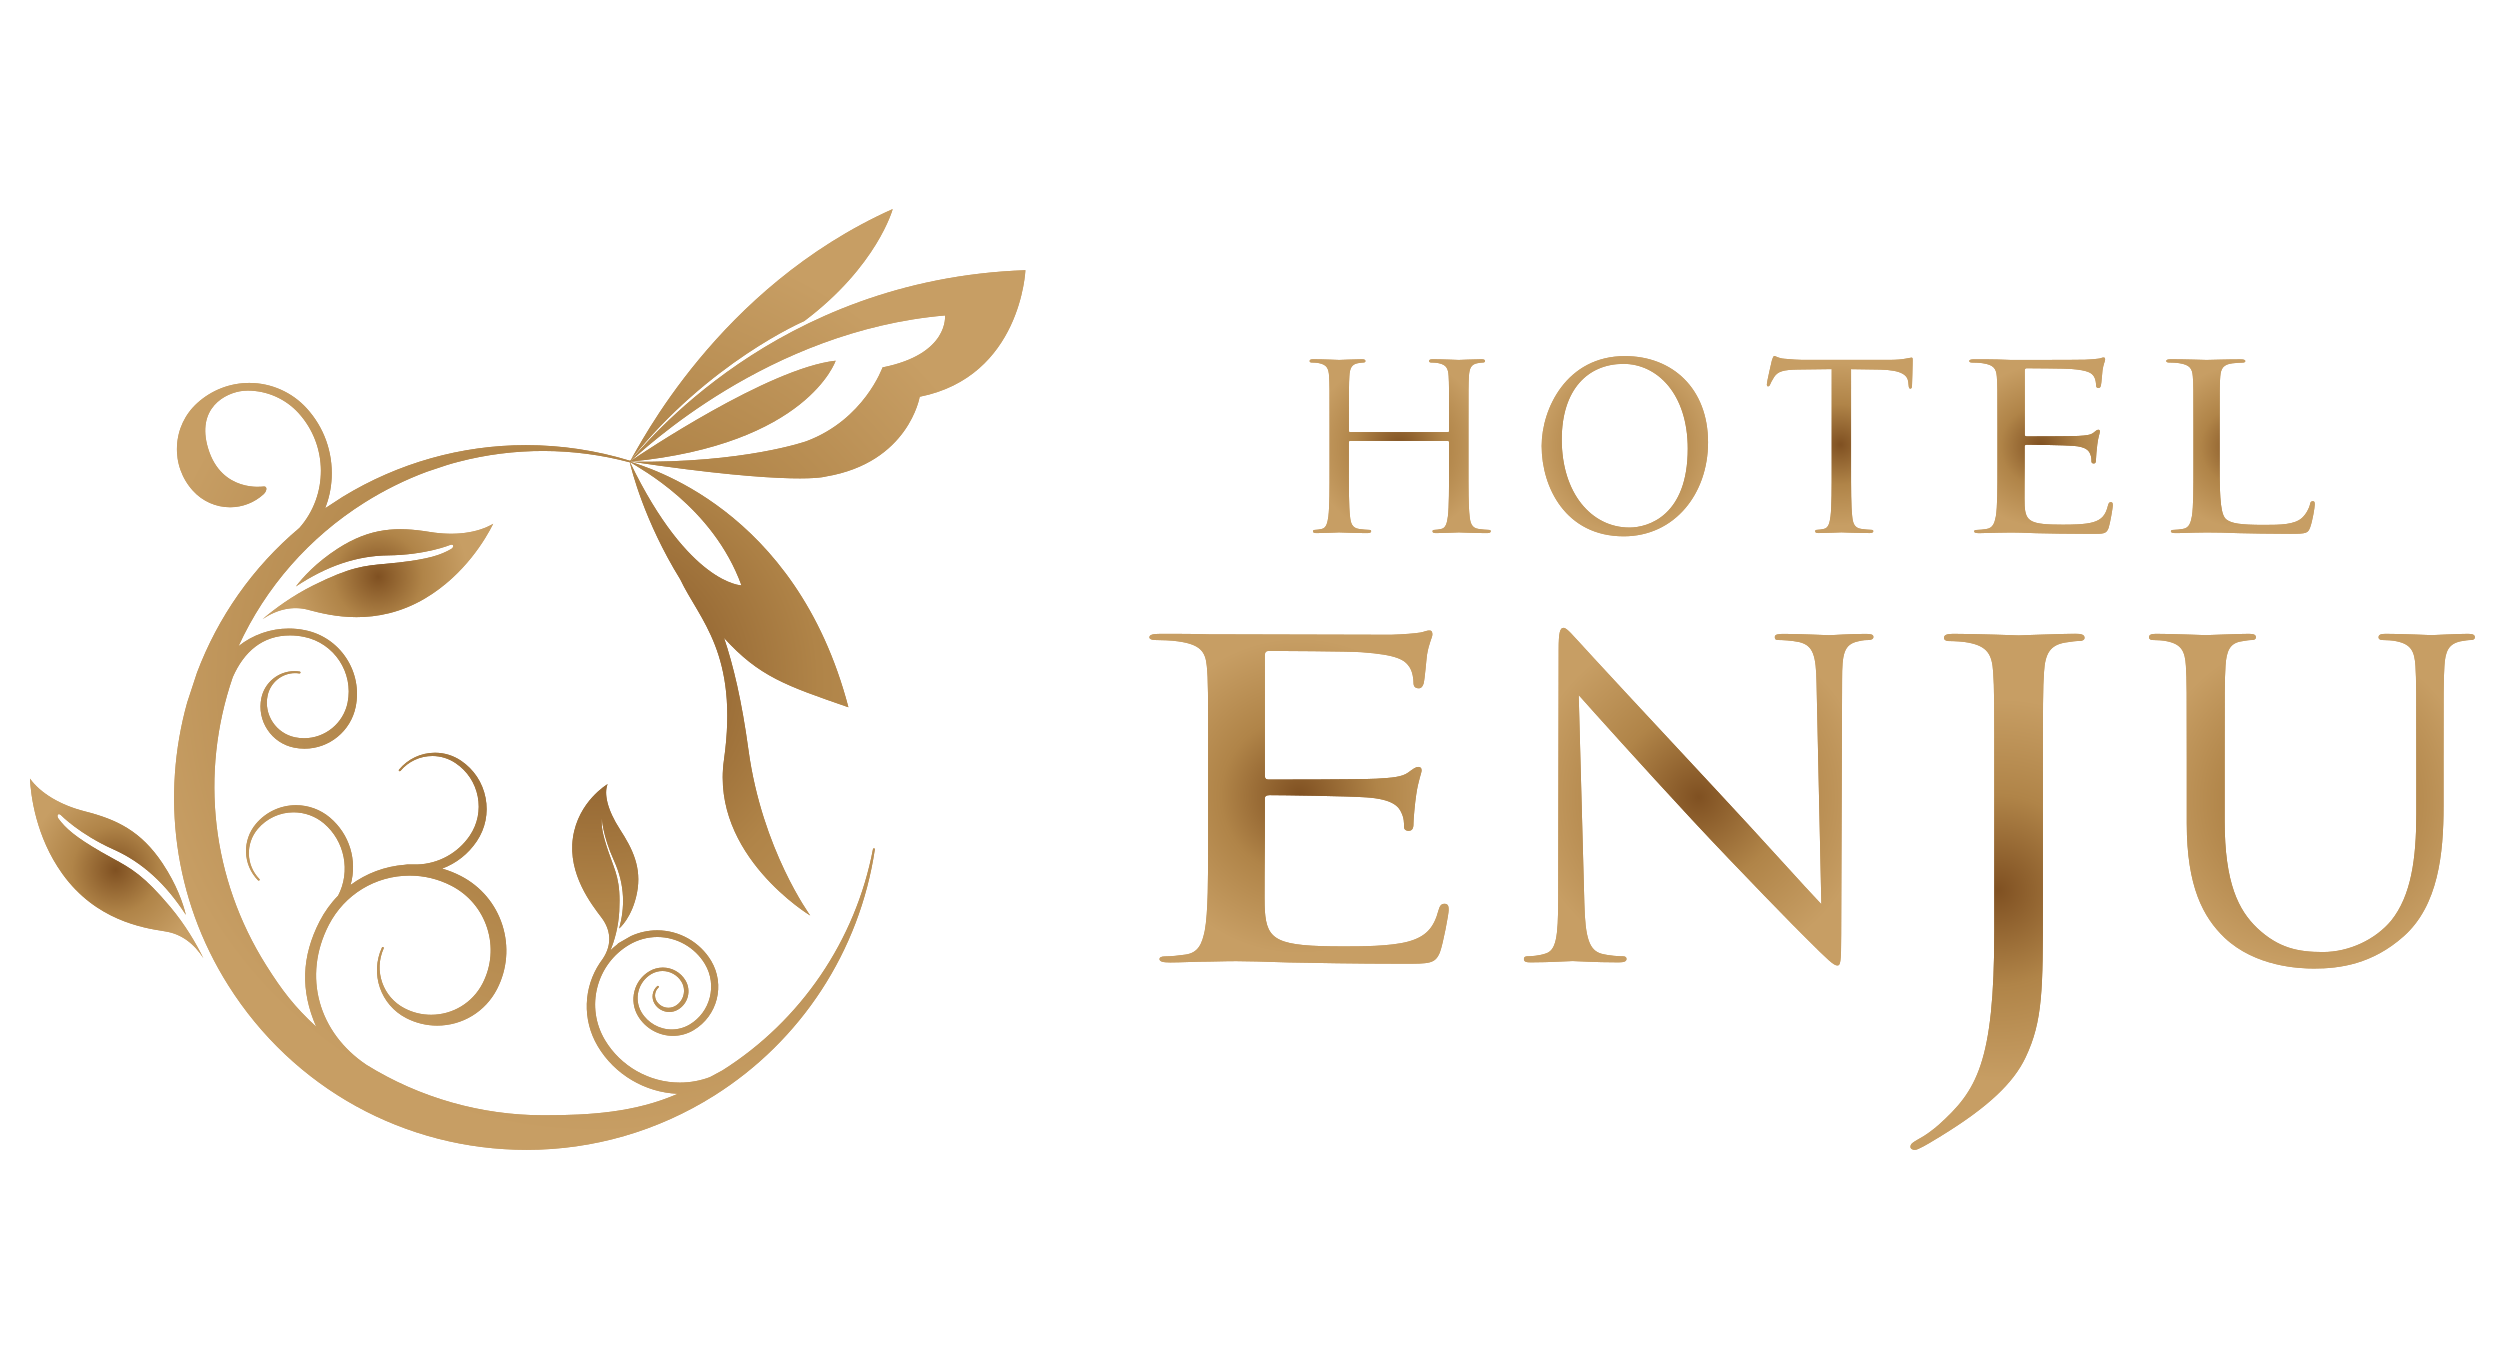 <?xml version="1.0" encoding="utf-8"?>
<!-- Generator: Adobe Illustrator 23.0.6, SVG Export Plug-In . SVG Version: 6.00 Build 0)  -->
<svg version="1.1" id="レイヤー_1" xmlns="http://www.w3.org/2000/svg" xmlns:xlink="http://www.w3.org/1999/xlink" x="0px"
	 y="0px" viewBox="0 0 500 270" style="enable-background:new 0 0 500 270;" xml:space="preserve">
<style type="text/css">
	.st0{clip-path:url(#SVGID_3_);fill:url(#SVGID_4_);}
	.st1{clip-path:url(#SVGID_7_);fill:url(#SVGID_8_);}
	.st2{clip-path:url(#SVGID_11_);fill:url(#SVGID_12_);}
	.st3{clip-path:url(#SVGID_15_);fill:url(#SVGID_16_);}
	.st4{clip-path:url(#SVGID_19_);fill:url(#SVGID_20_);}
	.st5{clip-path:url(#SVGID_23_);fill:url(#SVGID_24_);}
	.st6{clip-path:url(#SVGID_27_);fill:url(#SVGID_28_);}
	.st7{clip-path:url(#SVGID_31_);fill:url(#SVGID_32_);}
	.st8{clip-path:url(#SVGID_35_);fill:url(#SVGID_36_);}
	.st9{clip-path:url(#SVGID_39_);fill:url(#SVGID_40_);}
	.st10{clip-path:url(#SVGID_43_);fill:url(#SVGID_44_);}
	.st11{clip-path:url(#SVGID_47_);fill:url(#SVGID_48_);}
</style>
<g>
	<g>
		<g>
			<defs>
				<path id="SVGID_1_" d="M126.03,92.5c0.03-0.01,0.06-0.03,0.07-0.05c1.81,1.23,16.47,8.86,22.2,24.63
					C148.31,117.08,137.8,116.89,126.03,92.5 M126.1,92.21c2.43-2.02,27.42-26.08,62.9-29.12c0,0,0.91,7.73-12.49,10.39
					c0,0-3.67,10.42-15.21,14.76c0,0-12.45,4.43-35.16,4.1c0-0.01-0.01-0.01-0.01-0.02c35.38-3.47,41-20.18,41-20.18
					c-13.36,1.48-38.91,18.65-41.03,20.09C126.11,92.22,126.11,92.22,126.1,92.21 M126.05,92.18c-0.02-0.01-0.04-0.03-0.06-0.03
					c-6.76-2.07-13.75-3.12-20.8-3.12c-12.93,0-25.58,3.58-36.65,10.34l-3.5,2.28c0.74-1.92,1.19-3.95,1.29-6.06
					c0.25-5.16-1.52-10.1-4.99-13.92c-2.93-3.22-7.11-5.08-11.47-5.08c-3.86,0-7.55,1.43-10.41,4.02c-2.46,2.23-3.9,5.28-4.06,8.61
					c-0.16,3.31,0.98,6.5,3.21,8.95c1.89,2.08,4.59,3.28,7.4,3.28c2.49,0,4.87-0.93,6.7-2.6c0.44-0.39,0.66-0.95,0.53-1.29
					c-0.08-0.22-0.28-0.29-0.54-0.25c0,0,0.01,0,0.01-0.01c0,0-8.39,1.32-11.09-7.63c-2.41-8.01,3.36-11.15,7.06-11.51
					c0.29-0.02,0.57-0.04,0.86-0.04c3.87,0,7.58,1.64,10.18,4.5c5.94,6.55,5.89,16.46,0.18,22.95
					c-9.41,7.91-16.33,17.93-20.49,28.94l-1.97,5.99c-5.17,18.51-2.82,39.05,8.21,56.55c12.99,20.61,35.3,32.92,59.7,32.92
					c13.26,0,26.23-3.75,37.5-10.86c17.37-10.94,29.07-28.88,32.12-49.23c0.02-0.11-0.05-0.2-0.15-0.22
					c-0.1-0.01-0.2,0.05-0.22,0.15c-3.46,18.25-14.45,34.39-30.13,44.28l-2.49,1.34c-1.92,0.72-3.93,1.09-6.01,1.09
					c-6.12,0-11.86-3.27-14.99-8.52c-1.89-3.19-2.44-6.93-1.52-10.52c0.92-3.6,3.18-6.63,6.36-8.52c1.72-1.02,3.67-1.56,5.65-1.56
					c3.89,0,7.54,2.08,9.53,5.42c2.48,4.18,1.1,9.61-3.08,12.1c-1.09,0.64-2.32,0.98-3.58,0.98c-2.47,0-4.78-1.32-6.04-3.43
					c-1.57-2.65-0.7-6.07,1.94-7.65c0.69-0.41,1.47-0.62,2.26-0.62c1.55,0,3.02,0.83,3.81,2.17c0.48,0.8,0.61,1.74,0.39,2.65
					c-0.23,0.91-0.8,1.67-1.6,2.15c-0.43,0.25-0.92,0.39-1.41,0.39c-0.97,0-1.88-0.52-2.38-1.35c-0.52-0.89-0.36-2.02,0.4-2.71
					c0.08-0.07,0.08-0.19,0.02-0.26c-0.07-0.07-0.19-0.09-0.27-0.02c-1.01,0.88-1.24,2.36-0.55,3.5c0.61,1.04,1.75,1.68,2.95,1.68
					c0.61,0,1.22-0.17,1.75-0.49c0.97-0.57,1.66-1.5,1.95-2.6c0.28-1.1,0.11-2.24-0.47-3.22c-0.94-1.59-2.67-2.57-4.52-2.57
					c-0.95,0-1.87,0.25-2.69,0.74c-1.5,0.89-2.56,2.31-2.99,4c-0.43,1.69-0.18,3.45,0.72,4.95c1.45,2.44,4.13,3.96,6.98,3.96
					c1.45,0,2.88-0.39,4.13-1.14c4.78-2.84,6.36-9.04,3.52-13.83c-2.25-3.78-6.39-6.13-10.8-6.13c-1.81,0-3.62,0.4-5.27,1.16
					l-2.58,1.48c-0.03,0.03-0.05,0.07-0.05,0.11c-0.52,0.39-1,0.82-1.46,1.27c0.77-1.88,1.6-4.6,1.77-7.84
					c0.32-6.24-0.76-7.81-2.11-11.72c-1.34-3.91-1.53-5.48-1.36-6.9c0,0,0.11,3.41,2.41,8.46c2.31,5.05,2.15,9.64,1.04,13.62
					c0,0,2.6-2.16,3.57-7.16c0.97-5-0.88-8.76-3.42-12.68c-2.54-3.92-3.23-7.19-2.46-9.04c0,0-5.87,3.43-6.93,10.71
					c-1.06,7.29,3.78,13.41,5.7,15.96c1.78,2.33,2.28,5.27,0.26,8.28c-0.19,0.25-0.36,0.51-0.54,0.76
					c-0.01,0.01-0.01,0.02-0.02,0.03c-3.27,4.88-3.6,11.35-0.43,16.68c3.36,5.65,9.44,9.24,16,9.51c-8.5,3.73-17.51,4.3-26.82,4.3
					c-12.54,0-24.8-3.49-35.44-10.08c-9.6-6.44-12.85-17.71-7.54-28c3.14-6.08,9.33-9.86,16.18-9.86c2.91,0,5.71,0.68,8.32,2.02
					c3.45,1.78,5.99,4.78,7.18,8.48c1.18,3.69,0.85,7.63-0.92,11.07c-2,3.87-5.94,6.27-10.3,6.27c-1.86,0-3.64-0.43-5.3-1.29
					c-4.37-2.25-6.2-7.52-4.18-12c0.04-0.09,0-0.21-0.1-0.25c-0.09-0.04-0.2,0-0.25,0.09c-2.42,5.26-0.28,11.47,4.87,14.11
					c1.9,0.98,4.03,1.5,6.16,1.5c5.07,0,9.66-2.8,11.98-7.3c2.05-3.98,2.43-8.52,1.07-12.8c-1.37-4.27-4.31-7.75-8.3-9.81
					c-1.2-0.62-2.46-1.12-3.74-1.49c2.83-1.06,5.21-2.93,6.9-5.44c1.74-2.57,2.37-5.66,1.78-8.71c-0.59-3.05-2.33-5.68-4.9-7.42
					c-1.55-1.05-3.35-1.6-5.21-1.6c-2.8,0-5.42,1.24-7.2,3.39c-0.07,0.08-0.06,0.2,0.02,0.27c0.08,0.06,0.2,0.05,0.27-0.03
					c1.58-1.89,3.91-2.98,6.39-2.98c1.66,0,3.28,0.5,4.66,1.44c2.31,1.56,3.88,3.93,4.41,6.67c0.53,2.74-0.03,5.52-1.6,7.83
					c-2.36,3.49-6.28,5.64-10.5,5.76c-0.17-0.01-0.33-0.01-0.49-0.01l-0.47,0h-0.08c-0.06,0-0.11,0-0.16,0
					c-0.53-0.03-0.98,0-1.31,0.07c-3.95,0.31-7.68,1.71-10.83,4.04c1.39-4.92-0.2-10.16-4.14-13.49c-1.89-1.59-4.29-2.47-6.76-2.47
					c-3.09,0-6.01,1.35-8.01,3.72c-2.81,3.33-2.64,8.2,0.41,11.31c0.04,0.03,0.09,0.06,0.14,0.05c0.11-0.01,0.19-0.08,0.19-0.19
					c0-0.07-0.04-0.13-0.1-0.16c-2.64-2.76-2.77-7.04-0.3-9.98c1.79-2.12,4.41-3.33,7.18-3.33c2.21,0,4.37,0.78,6.06,2.21
					c4.19,3.54,5.38,9.61,2.84,14.47c-1.47,1.49-2.7,3.21-3.67,5.08c-3.64,7.08-3.89,13.88-0.7,21.14
					c-4.36-4.01-6.85-7.26-10.03-12.32c-10.89-17.28-13.31-38.29-6.67-57.61c2.23-5.07,5.92-8.35,11.46-8.35
					c0.94,0,1.88,0.1,2.81,0.29c6.03,1.23,9.93,7.14,8.7,13.17c-0.84,4.13-4.5,7.11-8.7,7.11c-0.6,0-1.2-0.06-1.79-0.18
					c-1.85-0.38-3.44-1.46-4.49-3.03c-1.04-1.58-1.41-3.47-1.02-5.32c0.53-2.6,2.85-4.5,5.5-4.5c0.28,0,0.57,0.02,0.85,0.07h0.03
					h0.01c0.1,0,0.19-0.08,0.19-0.19c0-0.1-0.08-0.19-0.18-0.19c-0.35-0.05-0.69-0.08-1.04-0.08c-3.19,0-5.97,2.27-6.61,5.4
					c-0.45,2.19-0.02,4.43,1.22,6.3c1.23,1.87,3.12,3.14,5.32,3.59c0.69,0.14,1.4,0.21,2.1,0.21c4.94,0,9.23-3.51,10.22-8.35
					c0.69-3.4,0.02-6.87-1.89-9.77c-1.91-2.9-4.84-4.88-8.24-5.57c-1.07-0.22-2.16-0.33-3.24-0.33c-3.64,0-7.18,1.24-10.06,3.52
					c5.43-11.83,14.13-21.75,25.2-28.72c3.94-2.48,8.14-4.56,12.47-6.17c4.06-1.38,4.53-1.52,6.33-1.99
					c11.12-2.91,23-2.87,34.17,0.09c0.01,0.01,0.03,0.01,0.05,0.01h0.01c0.01,0,0.02-0.01,0.03-0.01
					c0.32,1.4,2.89,11.78,10.09,23.43c3.83,8.09,11.75,14.85,8.74,36.12c-2.7,19.07,17.26,31.12,17.26,31.12s-9.65-13.2-12.36-33.13
					c-1.33-9.79-3.06-17.04-4.89-22.41c7,7.73,12.38,9.55,24.88,13.88c-10.52-40.12-40.99-48.15-43.59-49.1
					c0-0.02,0.01-0.03,0.01-0.04c33.23,4.93,39.05,2.99,39.05,2.99c16.58-2.77,18.79-15.95,18.79-15.95
					c20.26-4.03,21.14-25.31,21.14-25.31c-50.23,1.76-76.51,35.56-79.04,38.11c-0.01,0-0.01,0-0.02-0.01
					c15.69-19.73,34.82-27.92,34.82-27.92c14.59-10.97,17.7-22.41,17.7-22.41C143.47,57.52,127.74,89.53,126.05,92.18"/>
			</defs>
			<radialGradient id="SVGID_2_" cx="119.974" cy="135.929" r="89.713" gradientUnits="userSpaceOnUse">
				<stop  offset="5.376340e-03" style="stop-color:#805122"/>
				<stop  offset="0.495" style="stop-color:#B08448"/>
				<stop  offset="1" style="stop-color:#C79E64"/>
			</radialGradient>
			<use xlink:href="#SVGID_1_"  style="overflow:visible;fill:url(#SVGID_2_);"/>
			<clipPath id="SVGID_3_">
				<use xlink:href="#SVGID_1_"  style="overflow:visible;"/>
			</clipPath>
			
				<radialGradient id="SVGID_4_" cx="-170.672" cy="432.868" r="0.622" gradientTransform="matrix(0 145.206 145.206 0 -62736.211 24918.486)" gradientUnits="userSpaceOnUse">
				<stop  offset="5.376340e-03" style="stop-color:#805122"/>
				<stop  offset="0.495" style="stop-color:#B08448"/>
				<stop  offset="1" style="stop-color:#C79E64"/>
			</radialGradient>
			<rect x="32.28" y="41.87" class="st0" width="172.84" height="188.12"/>
		</g>
		<g>
			<defs>
				<path id="SVGID_5_" d="M85.96,106.39c-6.52-1.06-11.87-0.88-18.4,3.33c-4.34,2.81-7.01,5.78-8.39,7.58
					c6.18-4.12,12.25-6.17,18.49-6.23c7.46-0.08,12.33-2.06,12.38-2.09c0.16-0.06,0.32-0.07,0.43-0.04c0.09,0.04,0.16,0.11,0.18,0.2
					c0.05,0.21-0.14,0.51-0.43,0.67c-2.11,1.21-4.41,1.99-10.53,2.7c-0.95,0.11-1.81,0.18-2.63,0.26c-4.22,0.38-7,0.62-14.42,4.32
					c-4.12,2.05-7.59,4.6-10.12,6.73c2.93-1.99,6.06-2.66,9.07-1.88l0.32,0.09c3.98,1.04,13.3,3.48,23.16-2.39
					c7.91-4.71,12.12-11.98,13.57-14.89C95.54,106.6,90.96,107.21,85.96,106.39"/>
			</defs>
			<radialGradient id="SVGID_6_" cx="75.57" cy="114.304" r="17.647" gradientUnits="userSpaceOnUse">
				<stop  offset="5.376340e-03" style="stop-color:#805122"/>
				<stop  offset="0.495" style="stop-color:#B08448"/>
				<stop  offset="1" style="stop-color:#C79E64"/>
			</radialGradient>
			<use xlink:href="#SVGID_5_"  style="overflow:visible;fill:url(#SVGID_6_);"/>
			<clipPath id="SVGID_7_">
				<use xlink:href="#SVGID_5_"  style="overflow:visible;"/>
			</clipPath>
			
				<radialGradient id="SVGID_8_" cx="-170.754" cy="432.769" r="0.119" gradientTransform="matrix(0 150.359 150.359 0 -64995.145 25789.592)" gradientUnits="userSpaceOnUse">
				<stop  offset="5.376340e-03" style="stop-color:#805122"/>
				<stop  offset="0.495" style="stop-color:#B08448"/>
				<stop  offset="1" style="stop-color:#C79E64"/>
			</radialGradient>
			<rect x="52.51" y="104.76" class="st1" width="46.12" height="20.76"/>
		</g>
		<g>
			<defs>
				<path id="SVGID_9_" d="M12.5,174.79c6.7,9.32,16.22,10.8,20.27,11.44l0.34,0.06c3.07,0.48,5.67,2.35,7.56,5.34
					c-1.47-2.96-3.64-6.69-6.59-10.21c-5.33-6.35-7.79-7.69-11.5-9.72c-0.72-0.4-1.48-0.81-2.31-1.29
					c-5.33-3.09-7.12-4.73-8.58-6.68c-0.2-0.26-0.25-0.61-0.13-0.79c0.06-0.08,0.15-0.12,0.25-0.11c0.12,0.01,0.26,0.07,0.38,0.2
					c0.03,0.03,3.71,3.8,10.51,6.85c5.7,2.54,10.44,6.84,14.47,13.09c-0.54-2.21-1.81-6-4.67-10.3c-4.31-6.47-9.14-8.77-15.54-10.4
					c-4.91-1.25-8.87-3.63-10.97-6.55C6.16,158.97,7.12,167.32,12.5,174.79"/>
			</defs>
			<radialGradient id="SVGID_10_" cx="23.337" cy="173.673" r="17.647" gradientUnits="userSpaceOnUse">
				<stop  offset="5.376340e-03" style="stop-color:#805122"/>
				<stop  offset="0.495" style="stop-color:#B08448"/>
				<stop  offset="1" style="stop-color:#C79E64"/>
			</radialGradient>
			<use xlink:href="#SVGID_9_"  style="overflow:visible;fill:url(#SVGID_10_);"/>
			<clipPath id="SVGID_11_">
				<use xlink:href="#SVGID_9_"  style="overflow:visible;"/>
			</clipPath>
			
				<radialGradient id="SVGID_12_" cx="-170.365" cy="432.682" r="0.117" gradientTransform="matrix(0 150.359 150.359 0 -65034.562 25789.723)" gradientUnits="userSpaceOnUse">
				<stop  offset="5.376340e-03" style="stop-color:#805122"/>
				<stop  offset="0.495" style="stop-color:#B08448"/>
				<stop  offset="1" style="stop-color:#C79E64"/>
			</radialGradient>
			<rect x="6" y="155.72" class="st2" width="34.67" height="35.9"/>
		</g>
	</g>
	<g>
		<defs>
			<path id="SVGID_13_" d="M291.75,71.99c-0.23,0-3.13-0.14-5.2-0.14c-0.5,0-0.73,0.09-0.73,0.37c0,0.18,0.18,0.28,0.37,0.28
				c0.42,0,1.2,0.04,1.56,0.14c1.52,0.32,1.89,1.06,1.98,2.62c0.09,1.47,0.09,2.76,0.09,9.93v0.97c0,0.23-0.14,0.27-0.27,0.27h-19.5
				c-0.14,0-0.27-0.05-0.27-0.27v-0.97c0-7.17,0-8.46,0.09-9.93c0.09-1.61,0.46-2.39,1.7-2.62c0.55-0.09,0.83-0.14,1.15-0.14
				c0.18,0,0.37-0.09,0.37-0.28c0-0.28-0.23-0.37-0.73-0.37c-1.38,0-4.27,0.14-4.51,0.14c-0.23,0-3.12-0.14-5.2-0.14
				c-0.5,0-0.73,0.09-0.73,0.37c0,0.18,0.18,0.28,0.37,0.28c0.41,0,1.19,0.04,1.56,0.14c1.51,0.32,1.88,1.06,1.97,2.62
				c0.09,1.47,0.09,2.76,0.09,9.93v8.09c0,4.42,0,8.05-0.23,9.98c-0.19,1.33-0.42,2.34-1.33,2.53c-0.41,0.09-0.97,0.19-1.38,0.19
				c-0.28,0-0.37,0.13-0.37,0.27c0,0.28,0.23,0.37,0.73,0.37c1.38,0,4.28-0.14,4.5-0.14c0.23,0,3.13,0.14,5.66,0.14
				c0.51,0,0.74-0.14,0.74-0.37c0-0.14-0.09-0.27-0.37-0.27c-0.42,0-1.43-0.09-2.07-0.19c-1.38-0.19-1.66-1.2-1.79-2.53
				c-0.23-1.93-0.23-5.56-0.23-9.98v-4.83c0-0.23,0.14-0.28,0.27-0.28h19.5c0.14,0,0.27,0.09,0.27,0.28v4.83
				c0,4.42,0,8.05-0.23,9.98c-0.18,1.33-0.41,2.34-1.33,2.53c-0.41,0.09-0.97,0.19-1.38,0.19c-0.27,0-0.37,0.13-0.37,0.27
				c0,0.28,0.23,0.37,0.74,0.37c1.38,0,4.28-0.14,4.51-0.14c0.23,0,3.13,0.14,5.66,0.14c0.51,0,0.74-0.14,0.74-0.37
				c0-0.14-0.1-0.27-0.37-0.27c-0.42,0-1.43-0.09-2.07-0.19c-1.38-0.19-1.65-1.2-1.79-2.53c-0.23-1.93-0.23-5.56-0.23-9.98v-8.09
				c0-7.17,0-8.46,0.09-9.93c0.09-1.61,0.46-2.39,1.7-2.62c0.55-0.09,0.83-0.14,1.15-0.14c0.18,0,0.37-0.09,0.37-0.28
				c0-0.28-0.23-0.37-0.74-0.37C294.88,71.85,291.98,71.99,291.75,71.99"/>
		</defs>
		<radialGradient id="SVGID_14_" cx="280.031" cy="89.233" r="17.752" gradientUnits="userSpaceOnUse">
			<stop  offset="5.376340e-03" style="stop-color:#805122"/>
			<stop  offset="0.495" style="stop-color:#B08448"/>
			<stop  offset="1" style="stop-color:#C79E64"/>
		</radialGradient>
		<use xlink:href="#SVGID_13_"  style="overflow:visible;fill:url(#SVGID_14_);"/>
		<clipPath id="SVGID_15_">
			<use xlink:href="#SVGID_13_"  style="overflow:visible;"/>
		</clipPath>
		
			<radialGradient id="SVGID_16_" cx="-176.995" cy="438.737" r="0.682" gradientTransform="matrix(0 26.034 26.034 0 -11142.233 4697.202)" gradientUnits="userSpaceOnUse">
			<stop  offset="5.376340e-03" style="stop-color:#805122"/>
			<stop  offset="0.495" style="stop-color:#B08448"/>
			<stop  offset="1" style="stop-color:#C79E64"/>
		</radialGradient>
		<rect x="261.91" y="71.85" class="st3" width="36.23" height="34.76"/>
	</g>
	<g>
		<defs>
			<path id="SVGID_17_" d="M312.35,87.9c0-10.07,5.28-15.13,12.35-15.13c6.68,0,12.85,5.93,12.85,16.97
				c0,13.38-7.86,15.77-11.67,15.77C318.27,105.51,312.35,98.61,312.35,87.9 M308.33,89.19c0,8.28,4.82,18.07,16.41,18.07
				c10.19,0,16.87-8.51,16.87-18.8c0-10.72-7.1-17.24-16.62-17.24C313.32,71.21,308.33,81.74,308.33,89.19"/>
		</defs>
		<radialGradient id="SVGID_18_" cx="324.976" cy="89.232" r="17.346" gradientUnits="userSpaceOnUse">
			<stop  offset="5.376340e-03" style="stop-color:#805122"/>
			<stop  offset="0.495" style="stop-color:#B08448"/>
			<stop  offset="1" style="stop-color:#C79E64"/>
		</radialGradient>
		<use xlink:href="#SVGID_17_"  style="overflow:visible;fill:url(#SVGID_18_);"/>
		<clipPath id="SVGID_19_">
			<use xlink:href="#SVGID_17_"  style="overflow:visible;"/>
		</clipPath>
		
			<radialGradient id="SVGID_20_" cx="-176.745" cy="438.896" r="0.642" gradientTransform="matrix(0 26.999 26.999 0 -11524.647 4861.114)" gradientUnits="userSpaceOnUse">
			<stop  offset="5.376340e-03" style="stop-color:#805122"/>
			<stop  offset="0.495" style="stop-color:#B08448"/>
			<stop  offset="1" style="stop-color:#C79E64"/>
		</radialGradient>
		<rect x="308.33" y="71.21" class="st4" width="33.28" height="36.05"/>
	</g>
	<g>
		<defs>
			<path id="SVGID_21_" d="M354.38,72.08c-0.09,0.37-1.01,4.32-1.01,4.78c0,0.28,0.09,0.41,0.23,0.41c0.18,0,0.32-0.09,0.46-0.46
				c0.14-0.32,0.28-0.64,0.78-1.43c0.73-1.1,1.84-1.42,4.69-1.47l6.81-0.09v19.45c0,4.42,0,8.05-0.23,9.98
				c-0.18,1.33-0.41,2.34-1.33,2.53c-0.42,0.09-0.97,0.19-1.38,0.19c-0.27,0-0.37,0.13-0.37,0.27c0,0.28,0.23,0.37,0.73,0.37
				c1.38,0,4.28-0.14,4.51-0.14c0.23,0,3.13,0.14,5.66,0.14c0.51,0,0.73-0.14,0.73-0.37c0-0.14-0.09-0.27-0.36-0.27
				c-0.42,0-1.43-0.09-2.07-0.19c-1.38-0.19-1.66-1.2-1.79-2.53c-0.23-1.93-0.23-5.56-0.23-9.98V73.83l5.79,0.09
				c4.42,0.09,5.52,1.15,5.66,2.53l0.05,0.5c0.05,0.64,0.14,0.78,0.37,0.78c0.18,0,0.32-0.18,0.32-0.6c0-0.51,0.14-3.68,0.14-5.06
				c0-0.28,0-0.55-0.23-0.55c-0.19,0-0.6,0.14-1.29,0.23c-0.73,0.14-1.79,0.23-3.26,0.23H360.5c-0.55,0-2.3-0.09-3.63-0.23
				c-1.24-0.09-1.7-0.55-2.03-0.55C354.66,71.21,354.47,71.81,354.38,72.08"/>
		</defs>
		<radialGradient id="SVGID_22_" cx="367.944" cy="88.91" r="16.215" gradientUnits="userSpaceOnUse">
			<stop  offset="5.376340e-03" style="stop-color:#805122"/>
			<stop  offset="0.495" style="stop-color:#B08448"/>
			<stop  offset="1" style="stop-color:#C79E64"/>
		</radialGradient>
		<use xlink:href="#SVGID_21_"  style="overflow:visible;fill:url(#SVGID_22_);"/>
		<clipPath id="SVGID_23_">
			<use xlink:href="#SVGID_21_"  style="overflow:visible;"/>
		</clipPath>
		
			<radialGradient id="SVGID_24_" cx="-176.883" cy="439.424" r="0.612" gradientTransform="matrix(0 26.517 26.517 0 -11284.14 4779.255)" gradientUnits="userSpaceOnUse">
			<stop  offset="5.376340e-03" style="stop-color:#805122"/>
			<stop  offset="0.495" style="stop-color:#B08448"/>
			<stop  offset="1" style="stop-color:#C79E64"/>
		</radialGradient>
		<rect x="353.37" y="71.21" class="st5" width="29.15" height="35.41"/>
	</g>
	<g>
		<defs>
			<path id="SVGID_25_" d="M419.84,71.71c-0.52,0.09-1.55,0.18-2.79,0.23c-1.49,0.05-14.39,0.05-14.84,0.05l-2.66-0.09
				c-1.43-0.04-3.18-0.04-4.66-0.04c-0.71,0-1.04,0.09-1.04,0.37c0,0.18,0.26,0.28,0.52,0.28c0.59,0,1.68,0.04,2.2,0.14
				c2.14,0.32,2.66,1.06,2.79,2.62c0.13,1.47,0.13,2.76,0.13,9.93v8.09c0,4.42,0,8.05-0.32,9.98c-0.26,1.33-0.58,2.34-1.88,2.53
				c-0.58,0.09-1.36,0.19-1.94,0.19c-0.39,0-0.52,0.13-0.52,0.27c0,0.28,0.32,0.37,1.04,0.37c0.97,0,2.46-0.09,3.76-0.09
				c1.36-0.04,2.46-0.04,2.59-0.04c0.97,0,2.53,0.04,5.05,0.14c2.53,0.05,6.09,0.14,10.95,0.14c2.53,0,3.05,0,3.5-1.2
				c0.32-0.97,0.84-4.09,0.84-4.46c0-0.32,0-0.69-0.39-0.69c-0.32,0-0.45,0.19-0.58,0.69c-0.46,1.89-1.23,2.8-2.92,3.31
				c-1.68,0.5-4.53,0.5-6.22,0.5c-6.35,0-7.32-0.6-7.52-3.77c-0.06-0.96,0-6.3,0-7.86v-4.04c0-0.19,0.13-0.32,0.46-0.32
				c1.1,0,7.52,0.09,9.27,0.23c2.53,0.18,3.11,0.97,3.37,1.61c0.26,0.6,0.26,1.06,0.26,1.51c0,0.23,0.13,0.41,0.46,0.41
				c0.45,0,0.45-0.5,0.45-0.87c0-0.32,0.13-2.02,0.26-2.94c0.19-1.52,0.52-2.3,0.52-2.57c0-0.28-0.13-0.37-0.32-0.37
				c-0.26,0-0.52,0.23-0.97,0.6c-0.58,0.46-1.49,0.55-3.04,0.64c-1.49,0.09-9.46,0.09-10.31,0.09c-0.32,0-0.39-0.14-0.39-0.46V74.11
				c0-0.32,0.13-0.46,0.39-0.46c0.72,0,7.78,0.05,8.88,0.14c3.5,0.28,4.14,0.83,4.6,1.56c0.32,0.55,0.39,1.33,0.39,1.66
				c0,0.37,0.13,0.6,0.52,0.6c0.26,0,0.39-0.28,0.45-0.51c0.13-0.55,0.26-2.58,0.32-3.03c0.19-1.29,0.52-1.84,0.52-2.16
				c0-0.23-0.06-0.41-0.26-0.41C420.43,71.48,420.17,71.67,419.84,71.71"/>
		</defs>
		<radialGradient id="SVGID_26_" cx="408.21" cy="89.118" r="16.077" gradientUnits="userSpaceOnUse">
			<stop  offset="5.376340e-03" style="stop-color:#805122"/>
			<stop  offset="0.495" style="stop-color:#B08448"/>
			<stop  offset="1" style="stop-color:#C79E64"/>
		</radialGradient>
		<use xlink:href="#SVGID_25_"  style="overflow:visible;fill:url(#SVGID_26_);"/>
		<clipPath id="SVGID_27_">
			<use xlink:href="#SVGID_25_"  style="overflow:visible;"/>
		</clipPath>
		
			<radialGradient id="SVGID_28_" cx="-176.899" cy="439.848" r="0.609" gradientTransform="matrix(0 26.413 26.413 0 -11209.63 4761.609)" gradientUnits="userSpaceOnUse">
			<stop  offset="5.376340e-03" style="stop-color:#805122"/>
			<stop  offset="0.495" style="stop-color:#B08448"/>
			<stop  offset="1" style="stop-color:#C79E64"/>
		</radialGradient>
		<rect x="393.86" y="71.48" class="st6" width="28.71" height="35.27"/>
	</g>
	<g>
		<defs>
			<path id="SVGID_29_" d="M441.32,71.99c-0.31,0-4.25-0.14-7.07-0.14c-0.69,0-1,0.09-1,0.37c0,0.18,0.25,0.28,0.5,0.28
				c0.56,0,1.63,0.04,2.12,0.14c2.07,0.32,2.57,1.06,2.69,2.62c0.13,1.47,0.13,2.76,0.13,9.93v8.09c0,4.42,0,8.05-0.31,9.98
				c-0.25,1.33-0.56,2.34-1.82,2.53c-0.56,0.09-1.31,0.19-1.88,0.19c-0.38,0-0.5,0.13-0.5,0.27c0,0.28,0.31,0.37,1,0.37
				c0.94,0,2.32-0.04,3.57-0.09c1.25,0,2.31-0.04,2.56-0.04c1.81,0,3.75,0.04,6.38,0.14c2.63,0.05,5.88,0.14,10.38,0.14
				c3.32,0,3.5-0.18,3.94-1.24c0.5-1.33,0.94-4.09,0.94-4.6c0-0.51-0.06-0.69-0.38-0.69c-0.38,0-0.5,0.23-0.56,0.6
				c-0.19,0.87-0.81,2.02-1.63,2.76c-1.5,1.33-4.25,1.38-7.57,1.38c-4.88,0-6.5-0.32-7.5-1.06c-1.13-0.83-1.38-3.77-1.38-10.53
				v-8.18c0-7.17,0-8.46,0.12-9.93c0.13-1.61,0.63-2.39,2.44-2.62c0.75-0.09,1.63-0.14,2.07-0.14c0.25,0,0.5-0.09,0.5-0.28
				c0-0.28-0.31-0.37-1-0.37C446.19,71.85,441.63,71.99,441.32,71.99"/>
		</defs>
		<radialGradient id="SVGID_30_" cx="448.101" cy="89.302" r="16.203" gradientUnits="userSpaceOnUse">
			<stop  offset="5.376340e-03" style="stop-color:#805122"/>
			<stop  offset="0.495" style="stop-color:#B08448"/>
			<stop  offset="1" style="stop-color:#C79E64"/>
		</radialGradient>
		<use xlink:href="#SVGID_29_"  style="overflow:visible;fill:url(#SVGID_30_);"/>
		<clipPath id="SVGID_31_">
			<use xlink:href="#SVGID_29_"  style="overflow:visible;"/>
		</clipPath>
		
			<radialGradient id="SVGID_32_" cx="-176.975" cy="440.314" r="0.62" gradientTransform="matrix(0 26.138 26.138 0 -11060.742 4715.035)" gradientUnits="userSpaceOnUse">
			<stop  offset="5.376340e-03" style="stop-color:#805122"/>
			<stop  offset="0.495" style="stop-color:#B08448"/>
			<stop  offset="1" style="stop-color:#C79E64"/>
		</radialGradient>
		<rect x="433.25" y="71.85" class="st7" width="29.71" height="34.9"/>
	</g>
	<g>
		<defs>
			<path id="SVGID_33_" d="M284.06,126.51c-1.08,0.18-3.24,0.35-5.81,0.44l-36.48-0.09c-2.97-0.09-6.62-0.09-9.73-0.09
				c-1.49,0-2.16,0.18-2.16,0.7c0,0.35,0.54,0.53,1.08,0.53c1.22,0,3.51,0.08,4.59,0.26c4.46,0.61,5.54,2,5.81,4.95
				c0.27,2.78,0.27,5.21,0.27,18.78v15.3c0,8.34,0,15.21-0.68,18.86c-0.54,2.52-1.21,4.43-3.92,4.78c-1.22,0.18-2.84,0.35-4.05,0.35
				c-0.81,0-1.08,0.26-1.08,0.52c0,0.52,0.68,0.69,2.16,0.69c2.03,0,5.13-0.17,7.83-0.17c2.84-0.09,5.14-0.09,5.41-0.09
				c2.02,0,5.26,0.09,10.54,0.26c5.27,0.09,12.7,0.26,22.83,0.26c5.27,0,6.35,0,7.3-2.26c0.68-1.82,1.76-7.74,1.76-8.43
				c0-0.61,0-1.3-0.81-1.3c-0.67,0-0.94,0.35-1.22,1.3c-0.94,3.56-2.56,5.3-6.08,6.26c-3.51,0.96-9.46,0.96-12.97,0.96
				c-13.24,0-15.27-1.13-15.68-7.13c-0.14-1.83,0-11.91,0-14.86v-7.65c0-0.35,0.27-0.61,0.95-0.61c2.29,0,15.67,0.18,19.32,0.44
				c5.27,0.35,6.49,1.82,7.03,3.04c0.54,1.13,0.54,2,0.54,2.87c0,0.43,0.27,0.78,0.94,0.78c0.95,0,0.95-0.96,0.95-1.65
				c0-0.61,0.27-3.82,0.54-5.56c0.41-2.87,1.08-4.34,1.08-4.87c0-0.52-0.27-0.69-0.67-0.69c-0.54,0-1.08,0.43-2.03,1.13
				c-1.21,0.87-3.11,1.04-6.35,1.22c-3.11,0.17-19.73,0.17-21.49,0.17c-0.67,0-0.81-0.26-0.81-0.87v-23.99
				c0-0.61,0.27-0.87,0.81-0.87c1.49,0,16.22,0.08,18.51,0.26c7.3,0.52,8.65,1.57,9.6,2.96c0.68,1.04,0.81,2.52,0.81,3.13
				c0,0.7,0.27,1.13,1.08,1.13c0.54,0,0.81-0.52,0.94-0.96c0.27-1.04,0.55-4.87,0.68-5.73c0.4-2.44,1.08-3.48,1.08-4.09
				c0-0.43-0.13-0.78-0.54-0.78C285.27,126.08,284.73,126.42,284.06,126.51"/>
		</defs>
		<radialGradient id="SVGID_34_" cx="259.8" cy="159.408" r="31.677" gradientUnits="userSpaceOnUse">
			<stop  offset="5.376340e-03" style="stop-color:#805122"/>
			<stop  offset="0.495" style="stop-color:#B08448"/>
			<stop  offset="1" style="stop-color:#C79E64"/>
		</radialGradient>
		<use xlink:href="#SVGID_33_"  style="overflow:visible;fill:url(#SVGID_34_);"/>
		<clipPath id="SVGID_35_">
			<use xlink:href="#SVGID_33_"  style="overflow:visible;"/>
		</clipPath>
		
			<radialGradient id="SVGID_36_" cx="-173.06" cy="435.407" r="0.634" gradientTransform="matrix(0 49.926 49.926 0 -21478.238 8799.544)" gradientUnits="userSpaceOnUse">
			<stop  offset="5.376340e-03" style="stop-color:#805122"/>
			<stop  offset="0.495" style="stop-color:#B08448"/>
			<stop  offset="1" style="stop-color:#C79E64"/>
		</radialGradient>
		<rect x="229.87" y="126.08" class="st8" width="59.86" height="66.66"/>
	</g>
	<g>
		<defs>
			<path id="SVGID_37_" d="M311.73,129.9l-0.09,49.8c0,7.91-0.43,10.43-2.61,11.04c-1.3,0.43-2.87,0.52-3.56,0.52
				c-0.43,0-0.69,0.17-0.69,0.52c0,0.61,0.52,0.69,1.39,0.69c3.91,0,7.56-0.26,8.34-0.26c0.78,0,4.26,0.26,9.22,0.26
				c1.04,0,1.57-0.17,1.57-0.69c0-0.35-0.26-0.52-0.7-0.52c-0.78,0-2.69-0.09-4.34-0.52c-2.35-0.7-3.22-2.96-3.39-10.08l-1.13-41.64
				c2.78,3.13,12.6,14.08,22.69,24.95c9.21,9.91,21.73,22.68,22.68,23.56c4.61,4.61,5.65,5.56,6.35,5.56c0.61,0,0.78-0.44,0.78-6.17
				l0.18-50.93c0-5.21,0.35-7.13,3.22-7.73c1.04-0.26,1.65-0.26,2.09-0.26c0.61,0,0.96-0.26,0.96-0.61c0-0.52-0.61-0.61-1.56-0.61
				c-3.57,0-6.43,0.26-7.39,0.26c-0.96,0-5.13-0.26-9.04-0.26c-1.04,0-1.74,0.09-1.74,0.61c0,0.35,0.09,0.61,0.7,0.61
				c0.69,0,2.69,0.08,4.26,0.43c2.7,0.7,3.3,2.61,3.39,8.26l0.96,44.15c-2.78-2.87-12.25-13.47-20.86-22.68
				c-13.38-14.34-26.33-28.33-27.64-29.81c-0.87-0.87-2.35-2.78-3.04-2.78C311.99,125.56,311.73,126.51,311.73,129.9"/>
		</defs>
		<radialGradient id="SVGID_38_" cx="339.715" cy="159.323" r="34.358" gradientUnits="userSpaceOnUse">
			<stop  offset="5.376340e-03" style="stop-color:#805122"/>
			<stop  offset="0.495" style="stop-color:#B08448"/>
			<stop  offset="1" style="stop-color:#C79E64"/>
		</radialGradient>
		<use xlink:href="#SVGID_37_"  style="overflow:visible;fill:url(#SVGID_38_);"/>
		<clipPath id="SVGID_39_">
			<use xlink:href="#SVGID_37_"  style="overflow:visible;"/>
		</clipPath>
		
			<radialGradient id="SVGID_40_" cx="-173.014" cy="435.76" r="0.679" gradientTransform="matrix(0 50.578 50.578 0 -21700.176 8910.062)" gradientUnits="userSpaceOnUse">
			<stop  offset="5.376340e-03" style="stop-color:#805122"/>
			<stop  offset="0.495" style="stop-color:#B08448"/>
			<stop  offset="1" style="stop-color:#C79E64"/>
		</radialGradient>
		<rect x="304.78" y="125.56" class="st9" width="69.88" height="67.53"/>
	</g>
	<g>
		<defs>
			<path id="SVGID_41_" d="M403.72,127.08c-0.58,0-7.87-0.31-13.07-0.31c-1.28,0-1.85,0.21-1.85,0.82c0,0.41,0.46,0.62,0.93,0.62
				c1.04,0,3.01,0.1,3.93,0.31c3.82,0.72,4.74,2.36,4.97,5.85c0.23,3.29,0.23,6.16,0.23,22.18v29.68c0,26.5-3.58,31.94-11.1,38.72
				c-1.04,0.92-2.66,2.16-4.05,2.87c-1.04,0.61-1.62,0.92-1.62,1.54c0,0.41,0.46,0.61,0.81,0.61c0.35,0,0.58-0.1,0.81-0.21
				c1.16-0.51,3.01-1.64,4.51-2.57c9.37-5.75,14.47-10.58,16.89-15.71c3.47-7.29,3.47-13.66,3.47-30.3v-24.65
				c0-16.02,0-18.9,0.23-22.18c0.23-3.59,1.16-5.34,4.28-5.85c1.39-0.21,2.08-0.31,2.89-0.31c0.46,0,0.93-0.21,0.93-0.62
				c0-0.61-0.58-0.82-1.85-0.82C411.59,126.77,404.3,127.08,403.72,127.08"/>
		</defs>
		<radialGradient id="SVGID_42_" cx="399.498" cy="178.379" r="38.514" gradientUnits="userSpaceOnUse">
			<stop  offset="5.376340e-03" style="stop-color:#805122"/>
			<stop  offset="0.495" style="stop-color:#B08448"/>
			<stop  offset="1" style="stop-color:#C79E64"/>
		</radialGradient>
		<use xlink:href="#SVGID_41_"  style="overflow:visible;fill:url(#SVGID_42_);"/>
		<clipPath id="SVGID_43_">
			<use xlink:href="#SVGID_41_"  style="overflow:visible;"/>
		</clipPath>
		
			<radialGradient id="SVGID_44_" cx="-171.738" cy="434.654" r="0.498" gradientTransform="matrix(0 77.303 77.303 0 -33200.406 13454.16)" gradientUnits="userSpaceOnUse">
			<stop  offset="5.376340e-03" style="stop-color:#805122"/>
			<stop  offset="0.495" style="stop-color:#B08448"/>
			<stop  offset="1" style="stop-color:#C79E64"/>
		</radialGradient>
		<rect x="382.08" y="126.77" class="st10" width="34.83" height="103.22"/>
	</g>
	<g>
		<defs>
			<path id="SVGID_45_" d="M486.31,127.03c-0.52,0-5.3-0.26-9.21-0.26c-0.96,0-1.39,0.18-1.39,0.7c0,0.35,0.35,0.53,0.69,0.53
				c0.78,0,2.26,0.08,2.95,0.26c2.87,0.61,3.56,2,3.74,4.95c0.17,2.78,0.17,5.21,0.17,18.78v10.86c0,8.95-1.04,16.34-5.04,21.3
				c-3.13,3.74-8.34,6.26-13.64,6.26c-4.95,0-8.87-0.78-13.13-4.78c-3.73-3.56-6.52-8.95-6.52-21.47v-12.17
				c0-13.56,0-15.99,0.17-18.78c0.18-3.04,0.87-4.6,3.22-4.95c1.04-0.18,1.56-0.26,2.17-0.26c0.35,0,0.69-0.18,0.69-0.53
				c0-0.52-0.43-0.7-1.39-0.7c-2.61,0-7.82,0.26-8.61,0.26c-0.78,0-6.08-0.26-9.99-0.26c-0.96,0-1.39,0.18-1.39,0.7
				c0,0.35,0.35,0.53,0.69,0.53c0.78,0,2.26,0.08,2.95,0.26c2.87,0.61,3.56,2,3.74,4.95c0.17,2.78,0.17,5.21,0.17,18.78v12.69
				c0,12.69,3.3,18.77,7.56,22.86c6.17,5.82,14.95,6.17,17.9,6.17c5.13,0,11.64-0.87,17.9-6.43c6.96-6.17,8-16.6,8-25.99v-9.3
				c0-13.56,0-15.99,0.17-18.78c0.17-3.04,0.87-4.43,3.22-4.95c1.04-0.18,1.56-0.26,2.17-0.26c0.35,0,0.7-0.18,0.7-0.53
				c0-0.52-0.43-0.7-1.39-0.7C491,126.77,486.91,127.03,486.31,127.03"/>
		</defs>
		<radialGradient id="SVGID_46_" cx="462.407" cy="160.235" r="33.032" gradientUnits="userSpaceOnUse">
			<stop  offset="5.376340e-03" style="stop-color:#805122"/>
			<stop  offset="0.495" style="stop-color:#B08448"/>
			<stop  offset="1" style="stop-color:#C79E64"/>
		</radialGradient>
		<use xlink:href="#SVGID_45_"  style="overflow:visible;fill:url(#SVGID_46_);"/>
		<clipPath id="SVGID_47_">
			<use xlink:href="#SVGID_45_"  style="overflow:visible;"/>
		</clipPath>
		
			<radialGradient id="SVGID_48_" cx="-173.041" cy="436.409" r="0.659" gradientTransform="matrix(0 50.123 50.123 0 -21411.713 8833.582)" gradientUnits="userSpaceOnUse">
			<stop  offset="5.376340e-03" style="stop-color:#805122"/>
			<stop  offset="0.495" style="stop-color:#B08448"/>
			<stop  offset="1" style="stop-color:#C79E64"/>
		</radialGradient>
		<rect x="429.81" y="126.77" class="st11" width="65.19" height="66.93"/>
	</g>
</g>
</svg>
